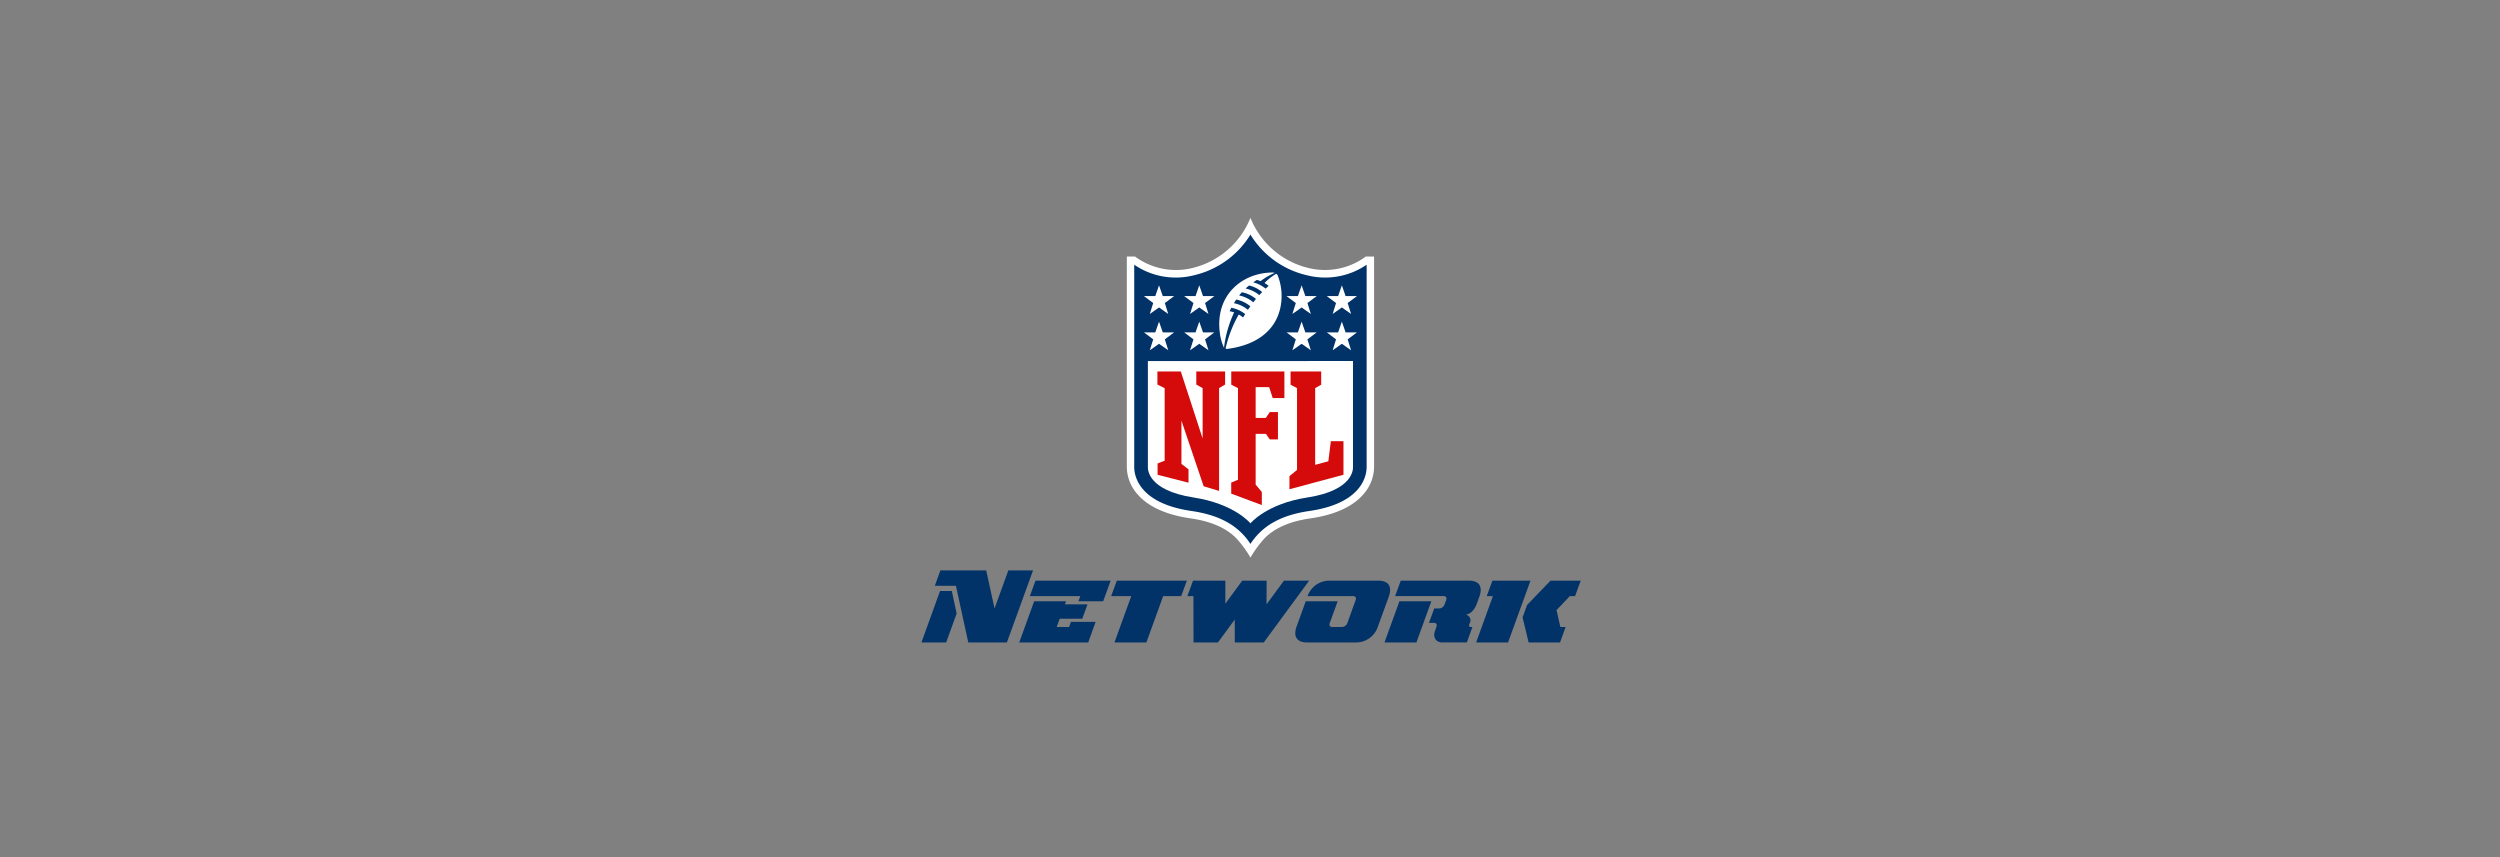 <svg xmlns="http://www.w3.org/2000/svg" xmlns:xlink="http://www.w3.org/1999/xlink" width="700" height="240" viewBox="0 0 700 240">
  <rect x="0" y="0" width="700" height="240" fill="#808080" stroke="none"/>
  <defs>
    <clipPath id="clip-logo-NFLnetwork">
      <rect width="700" height="240"/>
    </clipPath>
  </defs>
  <g id="logo-NFLnetwork" clip-path="url(#clip-logo-NFLnetwork)">
    <g id="logo-NFLnetwork-2" data-name="logo-NFLnetwork">
      <rect id="Rectangle_3193" data-name="Rectangle 3193" width="700" height="240" fill="rgba(255,255,255,0)"/>
      <g id="Group_2917" data-name="Group 2917" transform="translate(55.792 -57.5)">
        <g id="shield" transform="translate(259.718 118.5)">
          <g id="Group_2914" data-name="Group 2914">
            <path id="Path_2546" data-name="Path 2546" d="M390.167,129.321a19.262,19.262,0,0,1-15.992,3.238A23.369,23.369,0,0,1,357.847,118.5a23.353,23.353,0,0,1-16.324,14.059,19.279,19.279,0,0,1-16-3.238h-2.29v58.962a11.676,11.676,0,0,0,2.782,7.368c2.989,3.618,8.057,5.975,15.055,6.992,5.582.8,9.707,2.561,12.613,5.361a29.982,29.982,0,0,1,4.164,5.619A31.273,31.273,0,0,1,362.015,208c2.909-2.792,7.031-4.549,12.61-5.352,7-1.01,12.07-3.374,15.055-6.992a11.7,11.7,0,0,0,2.786-7.368V129.321Z" transform="translate(-323.234 -118.5)" fill="#fff"/>
            <path id="Path_2547" data-name="Path 2547" d="M392.679,136.8a20.569,20.569,0,0,1-16.711,2.956,25.158,25.158,0,0,1-15.827-11.389,25.157,25.157,0,0,1-15.822,11.389A20.572,20.572,0,0,1,327.6,136.8v56.66c0,1.923.806,10.1,16.058,12.3,6.025.877,10.526,2.808,13.758,5.92a17.965,17.965,0,0,1,2.721,3.3,18.075,18.075,0,0,1,2.722-3.3c3.234-3.112,7.731-5.043,13.758-5.92,15.252-2.2,16.058-10.379,16.058-12.3Z" transform="translate(-325.527 -123.68)" fill="#013369"/>
            <path id="Path_2548" data-name="Path 2548" d="M364.358,248.312s4.427-5.469,15.929-7.243c13.175-2.028,12.788-8.215,12.788-8.528v-29.68l-57.434.008v29.673c0,.313-.383,6.5,12.786,8.528,11.5,1.773,15.932,7.243,15.932,7.243" transform="translate(-329.745 -162.774)" fill="#fff"/>
          </g>
          <path id="Path_2549" data-name="Path 2549" d="M353.92,227.786V213.675l-1.772-.994v-3.664h8.066v3.664l-1.688.994v28.788l-4.311-1.292-6.228-18.389V234.9l1.977,1.523v3.736l-8.655-2.209v-3.175l1.977-.783v-20.3l-2.026-1.01v-3.664h6.547Z" transform="translate(-332.694 -166.005)" fill="#d50a0a"/>
          <path id="Path_2550" data-name="Path 2550" d="M391.592,240.7l1.727,2.063v3.661l-8.568-3.2v-3.1l1.892-.779V213.675l-1.882-.951v-3.707h14.881v7.45h-3.272l-.993-3.057h-3.786v8.613h2.843l1.114-1.636h2.285v7.656H395.55l-1.076-1.55h-2.882Z" transform="translate(-355.519 -166.005)" fill="#d50a0a"/>
          <path id="Path_2551" data-name="Path 2551" d="M419.063,241.989v-3.665l2.123-1.742V213.675l-1.812-.952v-3.708h8.577v3.708l-1.683.952v21.486l3.686-1,.7-5.629h3.536v9.411Z" transform="translate(-373.527 -166.004)" fill="#d50a0a"/>
          <path id="Path_2552" data-name="Path 2552" d="M335.917,184.616l-2.6-1.954H336.5l1.044-3,1.054,3h3.172l-2.6,1.954.956,3.057-2.582-1.812-2.58,1.812Z" transform="translate(-328.528 -150.597)" fill="#fff"/>
          <path id="Path_2553" data-name="Path 2553" d="M359.634,184.616l-2.6-1.954h3.177l1.045-3,1.05,3h3.173l-2.6,1.954.959,3.057-2.586-1.812-2.578,1.812Z" transform="translate(-340.973 -150.597)" fill="#fff"/>
          <path id="Path_2554" data-name="Path 2554" d="M335.917,163.219l-2.6-1.946H336.5l1.044-3.011,1.054,3.011h3.172l-2.6,1.946.956,3.057-2.582-1.821-2.58,1.821Z" transform="translate(-328.528 -139.368)" fill="#fff"/>
          <path id="Path_2555" data-name="Path 2555" d="M359.634,163.219l-2.6-1.946h3.177l1.045-3.011,1.05,3.011h3.173l-2.6,1.946.959,3.057-2.586-1.821-2.578,1.821Z" transform="translate(-340.973 -139.368)" fill="#fff"/>
          <path id="Path_2556" data-name="Path 2556" d="M447.866,187.674l-2.582-1.813-2.582,1.813.953-3.057-2.593-1.953h3.175l1.047-3,1.047,3h3.177l-2.6,1.953Z" transform="translate(-385.072 -150.598)" fill="#fff"/>
          <path id="Path_2557" data-name="Path 2557" d="M424.147,187.674l-2.58-1.813-2.584,1.813.959-3.057-2.6-1.953h3.175l1.051-3,1.047,3h3.175l-2.6,1.953Z" transform="translate(-372.623 -150.598)" fill="#fff"/>
          <path id="Path_2558" data-name="Path 2558" d="M447.866,166.277l-2.582-1.821-2.582,1.821.953-3.057-2.593-1.946h3.175l1.047-3.011,1.047,3.011h3.177l-2.6,1.946Z" transform="translate(-385.072 -139.368)" fill="#fff"/>
          <path id="Path_2559" data-name="Path 2559" d="M424.147,166.277l-2.58-1.821-2.584,1.821.959-3.057-2.6-1.946h3.175l1.051-3.011,1.047,3.011h3.175l-2.6,1.946Z" transform="translate(-372.623 -139.368)" fill="#fff"/>
          <g id="Group_2915" data-name="Group 2915" transform="translate(25.886 15.303)">
            <path id="Path_2560" data-name="Path 2560" d="M388.911,157.037a9.011,9.011,0,0,0-3.835-1.861c.335-.317.68-.583.975-.833a8.7,8.7,0,0,1,3.671,1.843c-.28.282-.558.568-.811.851m-1.674,2.02a8.755,8.755,0,0,0-3.961-1.926c.234-.3.5-.623.768-.9a8.744,8.744,0,0,1,3.937,1.875c-.264.321-.514.639-.745.956m-1.5,2.1a8.761,8.761,0,0,0-3.933-1.868s.412-.678.652-1.025a8.746,8.746,0,0,1,3.956,1.906c-.245.341-.471.673-.675.987m7.856-10.066a15.31,15.31,0,0,0-3.225,2.544,9.082,9.082,0,0,1,1.169.807c-.282.243-.569.521-.843.779a8.765,8.765,0,0,0-3.476-1.766c.328-.227.677-.466,1.019-.677a7.854,7.854,0,0,1,1.043.341,17.75,17.75,0,0,1,3.952-2.317,1.884,1.884,0,0,0-.779-.1c-8.339.114-16.017,6.332-14.571,16.988a13.506,13.506,0,0,0,1.154,4.083,32.2,32.2,0,0,1,2.833-9.9,9.146,9.146,0,0,0-1.263-.344c.206-.428.485-.963.485-.963a8.883,8.883,0,0,1,3.872,1.773c-.268.434-.451.716-.577.947a8.7,8.7,0,0,0-1.223-.822,34.4,34.4,0,0,0-3.676,9.475c.027.114.265.176.465.152,9.134-1.189,13.407-5.841,14.709-10.9a15.6,15.6,0,0,0-.566-9.6c-.086-.2-.241-.529-.5-.505" transform="translate(-377.709 -150.705)" fill="#fff"/>
          </g>
        </g>
        <g id="type" transform="translate(202.208 217.204)">
          <g id="Group_2916" data-name="Group 2916">
            <path id="Path_2561" data-name="Path 2561" d="M202.208,346.4l5.218-14.415h3.286l1.356,6.313-2.94,8.1Zm13.117,0-3.459-15.856h-5.91l1.557-4.324h12.829l2.336,10.666,3.863-10.666h6.919l-7.322,20.18Z" transform="translate(-202.208 -326.217)" fill="#013369"/>
            <path id="Path_2562" data-name="Path 2562" d="M272.954,338.049l-.317.865h6.314l-1.47,4.036h-6.314l-.836,2.307h3.459l.519-1.442h6.918l-2.075,5.766H259.837l4.181-11.532Zm12.484-5.765-2.1,5.765h-6.919l.518-1.441H262.806l1.586-4.324Z" transform="translate(-232.453 -329.401)" fill="#013369"/>
            <path id="Path_2563" data-name="Path 2563" d="M335.2,332.284l-1.585,4.324h-5.046l-4.7,12.973h-8.937l4.7-12.973H314.01l1.585-4.324Z" transform="translate(-260.883 -329.401)" fill="#013369"/>
            <path id="Path_2564" data-name="Path 2564" d="M381.1,332.284l-.029,6.63,4.873-6.63h7.063l-12.715,17.3h-8.1l-.028-6.4-4.7,6.4H360.63l-.03-12.973h-1.7l1.586-4.324h9.053v6.429l4.727-6.429Z" transform="translate(-284.442 -329.401)" fill="#013369"/>
            <path id="Path_2565" data-name="Path 2565" d="M445.786,332.284c2.855,0,3.921,1.672,2.882,4.526l-3,8.244a6.413,6.413,0,0,1-6.169,4.527H425.778c-2.854,0-3.919-1.673-2.881-4.527l2.536-7.006h8.937l-2.191,6.026c-.259.75,0,1.182.72,1.182h2.623a1.645,1.645,0,0,0,1.588-1.182l2.276-6.284c.26-.749,0-1.182-.72-1.182H425.952a6.411,6.411,0,0,1,6.111-4.324Z" transform="translate(-317.825 -329.401)" fill="#013369"/>
            <path id="Path_2566" data-name="Path 2566" d="M475.069,349.581l4.18-11.532h8.937l-4.179,11.532Zm13.924-9.514h1.326a1.678,1.678,0,0,0,1.587-1.182l.4-1.1c.287-.749,0-1.182-.72-1.182H478.038l1.586-4.324h19.114c2.853,0,3.921,1.672,2.882,4.526l-.663,1.816c-.691,1.873-1.672,2.853-3.084,3.229a1.544,1.544,0,0,1,1.095,2.248l-.172.461c-.145.4,0,.692.431.692h.463l-1.559,4.324h-6.919c-1.73,0-2.652-1.442-2.018-3.172l.4-1.152c.26-.721,0-1.154-.721-1.154h-1.355Z" transform="translate(-345.41 -329.401)" fill="#013369"/>
            <path id="Path_2567" data-name="Path 2567" d="M544.282,332.284,538,349.581H529.06l4.7-12.973h-1.73l1.584-4.324Zm14.068,0-1.586,4.324h-1.469l-3.719,3.921,1.066,4.728h1.471l-1.556,4.324h-8.794l-1.7-7.006,1.268-3.488,6.545-6.8Z" transform="translate(-373.745 -329.401)" fill="#013369"/>
          </g>
        </g>
      </g>
    </g>
  </g>
</svg>
